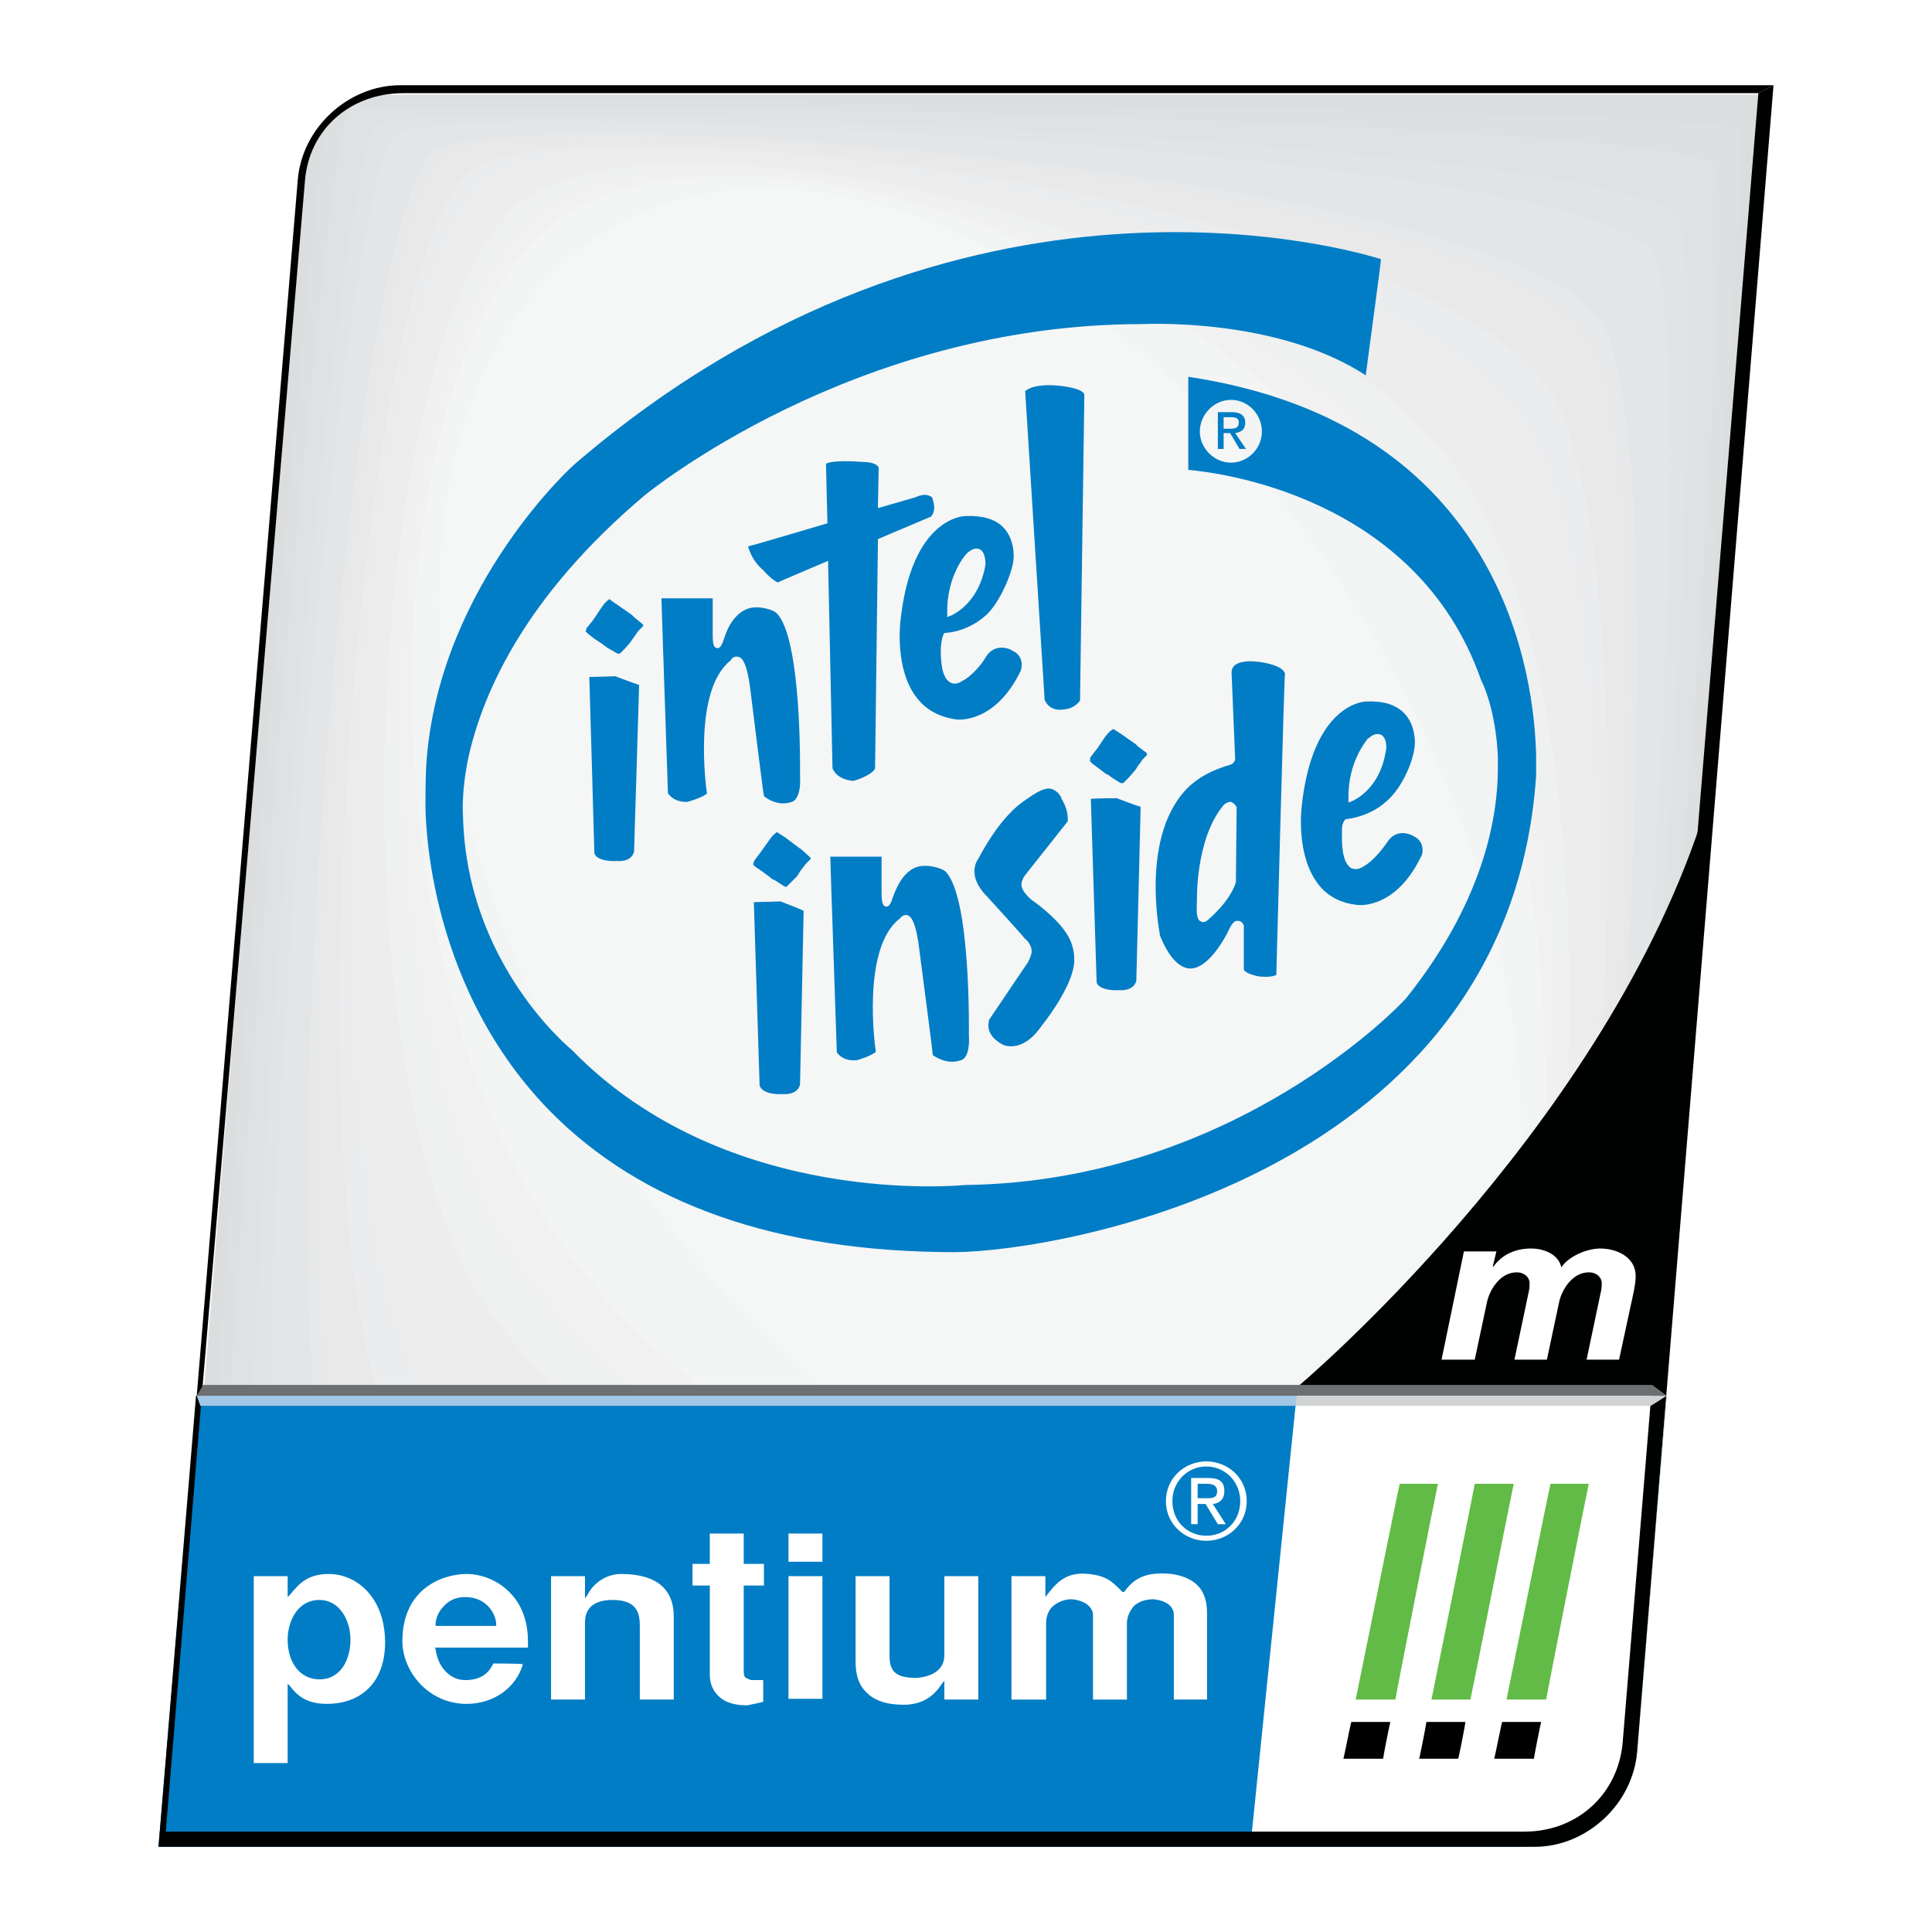 <?xml version="1.0" encoding="utf-8"?>
<!-- Generator: Adobe Illustrator 13.0.0, SVG Export Plug-In . SVG Version: 6.00 Build 14948)  -->
<!DOCTYPE svg PUBLIC "-//W3C//DTD SVG 1.0//EN" "http://www.w3.org/TR/2001/REC-SVG-20010904/DTD/svg10.dtd">
<svg version="1.0" id="Layer_1" xmlns="http://www.w3.org/2000/svg" xmlns:xlink="http://www.w3.org/1999/xlink" x="0px" y="0px"
	 width="192.756px" height="192.756px" viewBox="0 0 192.756 192.756" enable-background="new 0 0 192.756 192.756"
	 xml:space="preserve">
<g>
	<polygon fill-rule="evenodd" clip-rule="evenodd" fill="#FFFFFF" points="0,0 192.756,0 192.756,192.756 0,192.756 0,0 	"/>
	<path fill-rule="evenodd" clip-rule="evenodd" fill="#DCDDDE" d="M162.616,177.771L176.152,9.44H35.828
		c-2.376,1.08-4.32,3.024-5.4,5.472L16.676,183.82h139.245C158.873,182.885,161.465,180.652,162.616,177.771L162.616,177.771z"/>
	<path fill-rule="evenodd" clip-rule="evenodd" fill="#DCDDDE" d="M174.856,11.168c0.647,1.08-10.8,145.004-13.176,168.404
		c-0.937,1.295-2.16,2.447-3.527,3.24c-20.736,0.215-139.533-0.361-140.181-1.369c-0.576-1.08,11.087-144.86,13.536-168.332
		c0.936-1.368,2.16-2.52,3.671-3.312C56.347,9.584,174.28,10.16,174.856,11.168L174.856,11.168z"/>
	<path fill-rule="evenodd" clip-rule="evenodd" fill="#DEDFE0" d="M173.633,12.968c1.224,2.16-10.872,155.731-13.032,167.899
		c-0.288,0.361-0.648,0.648-0.936,0.938c-10.656,0.574-139.101-0.576-140.325-2.809c-1.224-2.16,10.728-150.693,13.176-167.18
		c0.576-0.648,1.296-1.224,2.016-1.656C50.083,9.584,172.408,10.808,173.633,12.968L173.633,12.968z"/>
	<path fill-rule="evenodd" clip-rule="evenodd" fill="#DEDFE0" d="M172.408,14.696c1.944,3.456-10.8,164.732-12.96,165.957
		c-2.087,1.223-136.796-0.576-138.812-4.031c-1.944-3.385,11.087-164.733,13.175-165.957C35.972,9.512,170.393,11.24,172.408,14.696
		L172.408,14.696z"/>
	<path fill-rule="evenodd" clip-rule="evenodd" fill="#E0E1E2" d="M171.112,16.496c2.664,4.536-9.72,161.493-12.527,163.077
		s-133.917-0.793-136.581-5.328c-2.592-4.607,10.008-161.492,12.815-163.148C37.627,9.512,168.521,11.888,171.112,16.496
		L171.112,16.496z"/>
	<path fill-rule="evenodd" clip-rule="evenodd" fill="#E0E1E2" d="M169.889,18.224c3.239,5.688-8.64,158.253-12.168,160.269
		c-3.527,2.016-131.109-0.936-134.349-6.625c-3.312-5.76,8.856-158.323,12.384-160.339S166.576,12.536,169.889,18.224
		L169.889,18.224z"/>
	<path fill-rule="evenodd" clip-rule="evenodd" fill="#E0E1E2" d="M168.593,20.023c3.96,6.84-7.561,155.012-11.808,157.389
		c-4.177,2.447-128.157-1.152-132.117-7.992c-3.888-6.84,7.848-155.012,12.096-157.46C41.011,9.584,164.705,13.112,168.593,20.023
		L168.593,20.023z"/>
	<path fill-rule="evenodd" clip-rule="evenodd" fill="#E2E3E4" d="M167.368,21.751c4.608,7.992-6.479,151.772-11.447,154.653
		c-4.968,2.807-125.277-1.369-129.885-9.359c-4.607-7.992,6.768-151.773,11.664-154.653C42.667,9.584,162.761,13.76,167.368,21.751
		L167.368,21.751z"/>
	<path fill-rule="evenodd" clip-rule="evenodd" fill="#E2E3E4" d="M166.145,23.552c5.256,9.071-5.472,148.532-11.088,151.772
		c-5.688,3.24-122.469-1.584-127.653-10.656c-5.256-9.145,5.616-148.604,11.304-151.844C44.323,9.584,160.889,14.408,166.145,23.552
		L166.145,23.552z"/>
	<path fill-rule="evenodd" clip-rule="evenodd" fill="#E4E5E6" d="M164.921,25.28c5.831,10.295-4.464,145.365-10.8,148.964
		c-6.336,3.672-119.518-1.729-125.421-12.023c-5.904-10.225,4.608-145.293,10.944-148.965
		C46.051,9.656,159.017,14.983,164.921,25.28L164.921,25.28z"/>
	<path fill-rule="evenodd" clip-rule="evenodd" fill="#E4E5E6" d="M163.625,27.08c6.552,11.375-3.312,142.053-10.368,146.084
		c-7.056,4.104-116.637-1.871-123.189-13.32C23.516,148.396,33.596,17.72,40.651,13.688C47.707,9.656,157.073,15.631,163.625,27.08
		L163.625,27.08z"/>
	<path fill-rule="evenodd" clip-rule="evenodd" fill="#E4E5E6" d="M162.4,28.807c7.2,12.528-2.304,138.884-10.008,143.349
		c-7.775,4.393-113.757-2.16-120.957-14.688c-7.272-12.6,2.448-138.885,10.152-143.349C49.363,9.656,155.201,16.28,162.4,28.807
		L162.4,28.807z"/>
	<path fill-rule="evenodd" clip-rule="evenodd" fill="#E4E5E6" d="M161.104,30.607c7.848,13.68-1.152,135.572-9.647,140.469
		c-8.424,4.824-110.877-2.305-118.725-16.057C24.884,141.34,34.1,19.375,42.595,14.552C51.019,9.728,153.257,16.855,161.104,30.607
		L161.104,30.607z"/>
	<path fill-rule="evenodd" clip-rule="evenodd" fill="#E7E8E9" d="M159.881,32.335c8.496,14.832-0.145,132.405-9.288,137.661
		c-9.216,5.256-107.998-2.52-116.493-17.352c-8.496-14.832,0.288-132.405,9.432-137.661C52.747,9.728,151.385,17.503,159.881,32.335
		L159.881,32.335z"/>
	<path fill-rule="evenodd" clip-rule="evenodd" fill="#E9E9EA" d="M158.656,34.135c9.145,15.984,0.937,129.166-8.999,134.781
		c-9.864,5.688-105.046-2.664-114.262-18.646c-9.144-15.984-0.72-129.238,9.144-134.854C54.403,9.728,149.44,18.08,158.656,34.135
		L158.656,34.135z"/>
	<path fill-rule="evenodd" clip-rule="evenodd" fill="#E9E9EA" d="M157.361,35.863c9.863,17.135,2.016,125.926-8.568,132.045
		c-10.584,6.049-102.237-2.951-112.029-20.088c-9.792-17.135-1.872-125.925,8.712-131.973C56.059,9.8,147.569,18.728,157.361,35.863
		L157.361,35.863z"/>
	<path fill-rule="evenodd" clip-rule="evenodd" fill="#E9E9EA" d="M156.137,37.663c10.439,18.216,3.096,122.685-8.208,129.165
		s-99.357-3.096-109.797-21.383C27.62,127.158,35.179,22.76,46.483,16.28C57.787,9.8,145.697,19.375,156.137,37.663L156.137,37.663z
		"/>
	<path fill-rule="evenodd" clip-rule="evenodd" fill="#EBECED" d="M154.913,39.391c11.088,19.439,4.104,119.517-7.92,126.357
		c-11.952,6.912-96.406-3.312-107.566-22.68c-11.087-19.439-3.96-119.517,7.992-126.357C59.443,9.8,143.753,19.952,154.913,39.391
		L154.913,39.391z"/>
	<path fill-rule="evenodd" clip-rule="evenodd" fill="#EBECED" d="M153.617,41.191c11.808,20.52,5.184,116.206-7.488,123.477
		s-93.526-3.455-105.333-24.047c-11.808-20.52-5.04-116.206,7.632-123.478C61.099,9.872,141.881,20.6,153.617,41.191L153.617,41.191
		z"/>
	<path fill-rule="evenodd" clip-rule="evenodd" fill="#EDEDEE" d="M152.393,42.919c12.456,21.672,6.264,113.038-7.127,120.741
		c-13.464,7.633-90.718-3.744-103.102-25.416c-12.456-21.67-6.192-113.037,7.2-120.668C62.827,9.872,139.938,21.248,152.393,42.919
		L152.393,42.919z"/>
	<path fill-rule="evenodd" clip-rule="evenodd" fill="#EDEDEE" d="M151.169,44.719c13.031,22.823,7.271,109.796-6.84,117.861
		s-87.766-3.887-100.87-26.711c-13.104-22.824-7.2-109.797,6.912-117.934C64.483,9.872,138.065,21.824,151.169,44.719
		L151.169,44.719z"/>
	<path fill-rule="evenodd" clip-rule="evenodd" fill="#EDEDEE" d="M149.873,46.447c13.752,23.976,8.424,106.557-6.408,115.053
		c-14.831,8.496-84.886-4.031-98.637-28.078c-13.752-23.977-8.28-106.558,6.551-115.054C66.139,9.872,136.121,22.472,149.873,46.447
		L149.873,46.447z"/>
	<path fill-rule="evenodd" clip-rule="evenodd" fill="#EDEDEE" d="M148.648,48.175c14.4,25.127,9.433,103.39-6.047,112.245
		c-15.552,8.928-82.079-4.248-96.478-29.375c-14.4-25.127-9.36-103.318,6.191-112.246C67.867,9.944,134.249,23.12,148.648,48.175
		L148.648,48.175z"/>
	<path fill-rule="evenodd" clip-rule="evenodd" fill="#EFF0F0" d="M147.425,49.975c15.048,26.279,10.512,100.078-5.76,109.437
		c-16.199,9.287-79.126-4.463-94.174-30.742c-15.047-26.279-10.44-100.151,5.832-109.438
		C69.523,9.944,132.378,23.696,147.425,49.975L147.425,49.975z"/>
	<path fill-rule="evenodd" clip-rule="evenodd" fill="#EFF0F0" d="M146.129,51.775c15.695,27.359,11.592,96.838-5.328,106.557
		c-16.919,9.721-76.246-4.68-91.941-32.039c-15.768-27.432-11.52-96.91,5.4-106.629C71.179,9.944,130.434,24.344,146.129,51.775
		L146.129,51.775z"/>
	<path fill-rule="evenodd" clip-rule="evenodd" fill="#F1F1F2" d="M144.905,53.503c16.344,28.583,12.6,93.669-5.04,103.749
		c-17.64,10.152-73.294-4.822-89.71-33.406c-16.344-28.512-12.528-93.67,5.112-103.75C72.834,10.016,128.562,24.919,144.905,53.503
		L144.905,53.503z"/>
	<path fill-rule="evenodd" clip-rule="evenodd" fill="#F1F1F2" d="M143.682,55.231c16.991,29.735,13.68,90.429-4.681,100.941
		c-18.359,10.512-70.486-5.039-87.478-34.703c-17.063-29.663-13.68-90.429,4.68-100.941
		C74.562,10.016,126.617,25.567,143.682,55.231L143.682,55.231z"/>
	<path fill-rule="evenodd" clip-rule="evenodd" fill="#F3F4F4" d="M142.385,57.031c17.712,30.815,14.76,87.19-4.248,98.133
		c-19.079,10.871-67.606-5.256-85.317-36.07c-17.64-30.888-14.688-87.19,4.392-98.134C76.219,10.016,124.745,26.215,142.385,57.031
		L142.385,57.031z"/>
	<path fill-rule="evenodd" clip-rule="evenodd" fill="#F3F4F4" d="M141.161,58.759c18.287,32.039,15.84,84.022-3.96,95.325
		c-19.728,11.305-64.655-5.471-83.014-37.439c-18.288-31.966-15.768-83.949,3.96-95.253S122.802,26.792,141.161,58.759
		L141.161,58.759z"/>
	<path fill-rule="evenodd" clip-rule="evenodd" fill="#F3F4F4" d="M139.938,60.559c18.936,33.119,16.848,80.711-3.601,92.445
		c-20.447,11.736-61.846-5.615-80.782-38.734c-19.008-33.12-16.92-80.71,3.6-92.446C79.603,10.088,120.93,27.439,139.938,60.559
		L139.938,60.559z"/>
	<path fill-rule="evenodd" clip-rule="evenodd" fill="#F3F4F4" d="M138.642,62.359c19.655,34.199,17.999,77.469-3.169,89.565
		c-21.167,12.168-58.966-5.76-78.622-40.029c-19.583-34.272-17.928-77.543,3.24-89.639C81.259,10.088,118.985,28.087,138.642,62.359
		L138.642,62.359z"/>
	<path fill-rule="evenodd" clip-rule="evenodd" fill="#F5F6F6" d="M137.417,64.087c20.304,35.423,19.008,74.229-2.88,86.757
		c-21.888,12.602-56.015-5.975-76.318-41.398c-20.304-35.351-19.008-74.23,2.879-86.758C82.915,10.16,117.113,28.663,137.417,64.087
		L137.417,64.087z"/>
	<path fill-rule="evenodd" clip-rule="evenodd" fill="#007DC5" d="M19.628,139.254l-3.816,44.998h137.301
		c5.184,0,9.791-4.248,10.224-9.504c0,0,1.224-14.76,2.952-35.494H19.628L19.628,139.254z"/>
	<path fill-rule="evenodd" clip-rule="evenodd" fill="#FFFFFF" d="M124.817,183.604l28.296,0.648c5.184,0,9.791-4.248,10.224-9.504
		c0,0,1.224-14.76,2.952-35.494l-36.863-0.648L124.817,183.604L124.817,183.604z"/>
	<path fill-rule="evenodd" clip-rule="evenodd" fill="#007DC5" d="M61.387,67.47L61.387,67.47c0,0,1.872,0.72,2.376,0.864
		c0,0.432-0.504,16.56-0.504,16.632c-0.288,1.08-1.584,0.936-1.656,0.936c-1.8,0.072-2.304-0.504-2.304-0.864
		c0,0-0.432-15.335-0.504-17.496C59.227,67.542,61.387,67.47,61.387,67.47L61.387,67.47z"/>
	<path fill-rule="evenodd" clip-rule="evenodd" fill="#007DC5" d="M71.107,59.695c0,0.432,0,3.24,0,3.24c0,0.144,0,0.288,0,0.432
		c0,1.224,0.216,1.224,0.432,1.296c0.288,0.072,0.503-0.36,0.647-0.792c0.504-1.656,1.296-2.664,2.304-3.096
		c1.008-0.432,2.52,0,2.952,0.36c2.592,2.448,2.376,16.127,2.376,16.271c0.144,2.376-0.792,2.592-0.792,2.592
		c-1.368,0.504-2.592-0.36-2.808-0.576c-0.072-0.216-1.296-10.152-1.296-10.152c-0.36-3.168-0.864-3.672-1.296-3.744
		c-0.36-0.072-0.648,0.144-0.72,0.36c-3.816,2.952-2.448,12.816-2.376,13.248c0,0.144-0.864,0.576-1.944,0.864
		c-1.296,0.072-1.872-0.72-1.944-0.864c0-0.144-0.648-18.936-0.648-19.439C66.499,59.695,70.603,59.695,71.107,59.695L71.107,59.695
		z"/>
	<path fill-rule="evenodd" clip-rule="evenodd" fill="#007DC5" d="M86.01,46.087c1.224,0,1.584,0.36,1.656,0.576l-0.072,3.672v0.36
		l3.744-1.08c1.08-0.504,1.512-0.072,1.656,0c0.144,0.432,0.216,0.792,0.216,1.008c0,0.648-0.36,0.936-0.36,0.936l-5.112,2.16
		l-0.144,0.072l-0.288,22.824c-0.072,0.504-1.368,1.08-2.16,1.296c-1.728-0.144-2.088-1.224-2.088-1.296l0,0
		c0-0.36-0.432-20.231-0.432-20.231v-0.432c0,0-4.752,2.016-5.04,2.16c-0.72-0.36-1.512-1.296-1.512-1.296
		c-0.936-0.792-1.296-1.8-1.44-2.304c0.432-0.072,7.92-2.304,7.92-2.304l-0.144-5.904C82.626,46.015,84.282,45.943,86.01,46.087
		L86.01,46.087z"/>
	<path fill-rule="evenodd" clip-rule="evenodd" fill="#007DC5" d="M95.514,71.791c-1.728-0.216-3.096-0.936-4.032-2.16
		c-2.232-2.808-1.656-7.488-1.656-7.56c1.08-10.512,6.408-10.584,6.48-10.584c1.656-0.072,2.952,0.288,3.744,1.08
		c1.225,1.224,1.08,3.024,1.08,3.024c0,1.368-1.439,4.68-2.808,5.832c-1.944,1.728-4.104,1.728-4.104,1.728
		c-0.288,0.36-0.36,1.512-0.36,1.656c0,1.872,0.288,2.952,1.008,3.312c0.432,0.216,0.864,0,1.08-0.144
		c1.296-0.648,2.376-2.304,2.376-2.376c0.936-1.584,2.592-0.792,2.592-0.72c1.44,0.576,0.936,2.016,0.936,2.016
		C99.33,72.15,95.658,71.791,95.514,71.791L95.514,71.791L95.514,71.791z M96.522,55.159c-0.144,0.072-2.087,2.304-2.016,5.976
		v0.432l0.36-0.144c0.144-0.072,2.808-1.152,3.456-5.112c0-0.216,0-1.224-0.576-1.512C97.386,54.655,97.026,54.727,96.522,55.159
		L96.522,55.159z"/>
	<path fill-rule="evenodd" clip-rule="evenodd" fill="#007DC5" d="M105.306,38.455c1.08,0.072,2.809,0.36,2.88,0.936
		c0,0-0.432,30.455-0.432,30.527c0-0.072-0.432,0.792-1.656,0.864c-0.071,0-1.296,0.288-1.872-0.936
		c0-0.144-1.943-30.599-1.943-30.815C102.426,38.887,103.146,38.311,105.306,38.455L105.306,38.455z"/>
	<path fill-rule="evenodd" clip-rule="evenodd" fill="#007DC5" d="M59.947,60.703c0.216-0.288,0.36-0.576,0.864-0.936
		c0.216,0.216,0.792,0.576,0.792,0.576l1.44,1.008l0.288,0.288l0.72,0.576c0,0,0.144,0.144,0.144,0.216l-0.072,0.072l-0.432,0.432
		l-0.504,0.72l-0.36,0.504l-0.504,0.576l-0.432,0.432l-0.144,0.072l-0.216-0.072l-1.008-0.576c0.072,0-0.288-0.216-0.288-0.216
		l-0.072-0.072l-0.864-0.576l-0.647-0.504l-0.216-0.216l0.072-0.288l0.072-0.144c0,0.072,0.648-0.792,0.648-0.792V61.71v0.072
		L59.947,60.703L59.947,60.703z M58.291,63.655L58.291,63.655L58.291,63.655z"/>
	<path fill-rule="evenodd" clip-rule="evenodd" fill="#007DC5" d="M76.65,83.958c0.216-0.288,0.36-0.576,0.864-0.936
		c0.216,0.144,0.792,0.504,0.792,0.504l1.44,1.08l0.216,0.144l0.792,0.72l0.144,0.144c0,0.072-0.072,0.144-0.072,0.144l-0.432,0.432
		l-0.504,0.648l-0.36,0.576l-0.504,0.504l-0.432,0.432l-0.144,0.144l-0.216-0.072l-1.008-0.648c0,0.072-0.288-0.144-0.288-0.144
		l-0.072-0.072l-0.864-0.648l-0.648-0.432l-0.216-0.216l0.072-0.288c0,0,0.072-0.072,0.072-0.144l0.648-0.864L76.65,83.958
		L76.65,83.958L76.65,83.958z M75.931,84.966L75.931,84.966L75.931,84.966z"/>
	<path fill-rule="evenodd" clip-rule="evenodd" fill="#007DC5" d="M77.875,89.934L77.875,89.934c0,0,1.872,0.72,2.304,0.936
		c0,0.36-0.36,17.281-0.36,17.351c-0.288,1.08-1.656,0.938-1.728,0.938c-1.8,0.072-2.232-0.576-2.304-0.865
		c0,0-0.504-16.055-0.576-18.287C75.715,90.006,77.875,89.934,77.875,89.934L77.875,89.934z"/>
	<path fill-rule="evenodd" clip-rule="evenodd" fill="#007DC5" d="M109.481,74.67l0.721-1.08c0.216-0.288,0.432-0.576,0.863-0.864
		c0.216,0.144,0.792,0.504,0.792,0.504l1.44,1.008l0.216,0.216l0.864,0.648c0,0,0.071,0.144,0.071,0.216l-0.071,0.072l-0.433,0.432
		l-0.071,0.144l-0.433,0.576c0.072,0-0.359,0.504-0.359,0.504l-0.504,0.576l-0.433,0.432l-0.072,0.072h-0.287l-1.009-0.647
		c0.072,0-0.287-0.216-0.287-0.216h-0.072l-0.864-0.648l-0.576-0.432l-0.216-0.216v-0.36l0.072-0.072
		C108.834,75.462,109.481,74.67,109.481,74.67L109.481,74.67L109.481,74.67z M114.737,74.743l-5.256-0.072L114.737,74.743
		L114.737,74.743z"/>
	<path fill-rule="evenodd" clip-rule="evenodd" fill="#007DC5" d="M111.426,79.638L111.426,79.638c0,0,1.872,0.72,2.376,0.864
		c0,0.432-0.432,17.279-0.432,17.352c-0.288,1.08-1.656,0.936-1.656,0.936c-1.8,0.072-2.304-0.504-2.304-0.863
		c0,0-0.505-15.984-0.576-18.216C109.266,79.638,111.426,79.638,111.426,79.638L111.426,79.638z"/>
	<path fill-rule="evenodd" clip-rule="evenodd" fill="#007DC5" d="M87.954,85.47c0,0.504,0,3.312,0,3.312c0,0.144,0,0.216,0,0.36
		c0,1.224,0.288,1.296,0.432,1.296c0.288,0.072,0.504-0.288,0.648-0.792c0.576-1.656,1.296-2.664,2.304-3.096
		c1.08-0.432,2.592,0.072,2.952,0.36c2.591,2.448,2.375,16.199,2.375,16.344c0.144,2.303-0.72,2.52-0.792,2.52
		c-1.368,0.504-2.592-0.359-2.808-0.504c0-0.287-1.296-10.152-1.296-10.152c-0.36-3.168-0.864-3.744-1.296-3.816
		c-0.36-0.072-0.576,0.216-0.72,0.36c-3.816,2.952-2.448,12.815-2.376,13.249c0,0.143-0.864,0.576-1.872,0.863
		c-1.368,0.145-1.944-0.648-2.016-0.791c0-0.217-0.648-18.937-0.648-19.512C83.347,85.47,87.522,85.47,87.954,85.47L87.954,85.47z"
		/>
	<path fill-rule="evenodd" clip-rule="evenodd" fill="#007DC5" d="M98.466,89.43c-2.088-2.088-0.936-3.672-0.864-3.744
		c2.304-4.32,4.176-5.544,5.184-6.192c0.72-0.504,1.512-0.936,2.088-0.792c0.72,0.216,1.008,0.864,1.008,0.864v0.072l0,0
		c0.576,0.936,0.648,1.656,0.648,2.016c0,0.216,0,0.288,0,0.288l-4.104,5.184c-0.359,0.432-0.576,0.864-0.504,1.296
		c0.145,0.72,1.152,1.512,1.225,1.512c3.672,2.736,3.815,4.32,3.96,4.968c0.071,0.36,0.071,0.72,0.071,0.936
		c0,2.016-2.231,5.256-3.239,6.48c-1.944,2.879-3.889,1.943-3.96,1.871c-1.152-0.648-1.368-1.367-1.368-1.871
		c0-0.289,0.071-0.504,0.071-0.576l3.889-5.76c0.216-0.432,0.359-0.792,0.359-1.08c0-0.576-0.432-1.08-0.72-1.296
		C102.282,93.606,98.466,89.43,98.466,89.43L98.466,89.43z"/>
	<path fill-rule="evenodd" clip-rule="evenodd" fill="#007DC5" d="M118.697,96.63c-1.079-0.072-2.088-1.152-2.951-3.24
		c0-0.072-2.16-10.295,3.023-15.047c0.072,0,1.152-1.224,3.888-2.016c0.288-0.072,0.433-0.216,0.576-0.504V75.75l-0.36-8.64
		c0-0.072,0-0.432,0.288-0.72c0.433-0.36,1.296-0.504,2.376-0.36l0,0c0.648,0.072,2.376,0.36,2.664,1.152
		c-0.071,0-0.863,30.023-0.863,30.095c0-0.071-0.217,0.289-1.729,0.145c-0.72-0.145-1.512-0.432-1.512-0.72v-4.32
		c-0.072-0.288-0.288-0.504-0.576-0.504c-0.36-0.072-0.648,0.288-1.008,1.08C122.514,92.958,120.714,96.702,118.697,96.63
		L118.697,96.63L118.697,96.63z M121.938,80.502c-2.664,3.384-2.52,9.216-2.52,9.432c-0.072,1.224,0,1.872,0.432,2.016
		c0.288,0.144,0.576-0.072,0.72-0.216c2.304-2.016,2.736-3.672,2.736-3.744l0.072-7.488l-0.072-0.072
		c-0.145-0.288-0.36-0.36-0.504-0.432C122.369,79.998,122.01,80.358,121.938,80.502L121.938,80.502z"/>
	<path fill-rule="evenodd" clip-rule="evenodd" fill="#007DC5" d="M135.545,90.294c-1.728-0.144-3.096-0.864-4.031-2.088
		c-2.232-2.88-1.656-7.56-1.656-7.632c1.08-10.512,6.408-10.584,6.408-10.584c1.728-0.072,2.951,0.288,3.815,1.152
		c1.152,1.152,1.08,2.952,1.08,2.952c0,1.512-1.152,4.392-2.808,5.832c-1.801,1.656-4.104,1.8-4.104,1.8
		c-0.432,0.432-0.36,1.152-0.36,1.296c-0.071,2.088,0.288,3.24,0.937,3.6c0.504,0.216,0.936,0,1.152-0.144
		c1.224-0.648,2.304-2.304,2.376-2.376c0.936-1.584,2.52-0.792,2.592-0.72c1.368,0.576,0.936,2.016,0.864,2.016
		C139.289,90.654,135.689,90.294,135.545,90.294L135.545,90.294z M136.553,73.663h-0.071c-0.072,0.144-2.017,2.304-1.944,5.976
		v0.432l0.36-0.144c0.144-0.072,2.808-1.152,3.384-5.112c0.072-0.216,0.072-1.224-0.504-1.512
		C137.417,73.158,136.985,73.23,136.553,73.663L136.553,73.663z"/>
	<path fill-rule="evenodd" clip-rule="evenodd" fill="#007DC5" d="M54.763,110.742c-12.6-12.961-12.312-30.312-12.312-30.528
		c0-1.584,0-3.168,0.144-4.752c1.512-17.28,14.688-29.159,14.832-29.231c38.447-32.975,77.83-21.167,80.35-20.375
		c0,0.432-1.44,10.872-1.512,11.592c-8.928-5.832-22.176-5.112-22.32-5.112c-28.871,0-49.391,16.919-49.606,17.063
		C52.315,59.551,48.211,69.126,46.771,75.391c-0.792,3.671-0.576,5.976-0.576,6.047c0.36,14.832,10.8,23.255,10.872,23.328
		c15.479,15.912,39.023,13.463,39.239,13.463c27.072-0.359,43.847-18.43,43.991-18.646c7.416-9.288,9.144-17.496,9.144-22.968
		c0-0.432,0-0.792,0-1.152c-0.216-4.752-1.584-7.488-1.655-7.56c-6.48-18.647-26.783-20.807-29.231-21.023c0-0.432,0-8.711,0-9.288
		c31.607,4.752,34.56,30.167,34.703,37.871v1.944c-2.736,39.959-47.663,47.447-57.958,47.52
		C77.586,124.926,63.979,120.174,54.763,110.742L54.763,110.742L54.763,110.742z M122.802,46.159c1.728,0,3.096-1.44,3.096-3.096
		c0-1.728-1.368-3.168-3.096-3.168c-1.656,0-3.096,1.44-3.096,3.168C119.706,44.719,121.146,46.159,122.802,46.159L122.802,46.159z"
		/>
	<path fill-rule="evenodd" clip-rule="evenodd" fill="#007DC5" d="M122.081,44.791h-0.575v-3.672h1.367
		c0.937,0,1.368,0.36,1.368,1.08c0,0.648-0.432,0.936-1.008,1.008l1.08,1.584h-0.648l-0.936-1.584h-0.648V44.791L122.081,44.791z
		 M122.729,42.775c0.504,0,0.864-0.072,0.864-0.648c0-0.432-0.36-0.504-0.792-0.504h-0.721v1.152H122.729L122.729,42.775z"/>
	<path fill-rule="evenodd" clip-rule="evenodd" fill="#000101" d="M169.673,82.158l-4.681,56.23h-35.566
		C129.426,138.389,159.232,113.406,169.673,82.158L169.673,82.158z"/>
	<path fill-rule="evenodd" clip-rule="evenodd" fill="#000101" d="M175.433,9.296l-13.536,164.517
		c-0.432,5.184-4.535,8.928-9.792,8.928H16.388l-0.576,1.512h137.301c5.184,0,9.791-4.248,10.224-9.504L176.944,8.504L175.433,9.296
		L175.433,9.296z"/>
	<path fill-rule="evenodd" clip-rule="evenodd" fill="#62BB46" d="M158.513,148.037c-0.072,0.215-4.248,21.311-4.248,21.527
		c-0.216,0-3.744,0-3.96,0c0.072-0.289,4.32-21.383,4.393-21.527C154.841,148.037,158.297,148.037,158.513,148.037L158.513,148.037z
		"/>
	<path fill-rule="evenodd" clip-rule="evenodd" d="M153.761,171.797c-0.072,0.215-0.72,3.527-0.72,3.672c-0.216,0-3.672,0-3.96,0
		c0.072-0.217,0.72-3.529,0.792-3.672C150.017,171.797,153.545,171.797,153.761,171.797L153.761,171.797z"/>
	<path fill-rule="evenodd" clip-rule="evenodd" fill="#62BB46" d="M151.025,148.037c-0.072,0.215-4.248,21.311-4.32,21.527
		c-0.145,0-3.672,0-3.888,0c0.071-0.289,4.319-21.383,4.319-21.527C147.281,148.037,150.809,148.037,151.025,148.037
		L151.025,148.037z"/>
	<path fill-rule="evenodd" clip-rule="evenodd" d="M146.201,171.797c0,0.215-0.648,3.527-0.72,3.672c-0.145,0-3.672,0-3.889,0
		c0.072-0.217,0.721-3.529,0.721-3.672C142.457,171.797,145.984,171.797,146.201,171.797L146.201,171.797z"/>
	<path fill-rule="evenodd" clip-rule="evenodd" fill="#62BB46" d="M143.465,148.037c-0.071,0.215-4.248,21.311-4.248,21.527
		c-0.216,0-3.672,0-3.96,0c0.072-0.289,4.32-21.383,4.393-21.527C139.793,148.037,143.249,148.037,143.465,148.037L143.465,148.037z
		"/>
	<path fill-rule="evenodd" clip-rule="evenodd" d="M138.713,171.797c-0.071,0.215-0.72,3.527-0.72,3.672c-0.144,0-3.672,0-3.96,0
		c0.072-0.217,0.72-3.529,0.792-3.672C134.969,171.797,138.497,171.797,138.713,171.797L138.713,171.797z"/>
	<path fill-rule="evenodd" clip-rule="evenodd" fill="#FFFFFF" d="M112.146,158.836c0.864-1.152,1.872-2.088,4.752-1.799
		c2.376,0.359,3.528,1.584,3.528,3.887c0,0,0,8.424,0,8.641c-0.145,0-3.168,0-3.312,0c0-0.217,0-8.568,0-8.568
		c-0.144-1.152-1.439-1.367-2.016-1.439c-0.792,0-1.439,0.215-1.944,0.648c-0.504,0.576-0.72,1.223-0.72,1.727c0,0,0,7.416,0,7.633
		c-0.216,0-3.24,0-3.384,0c0-0.217,0-8.424,0-8.424c0-0.863-0.936-1.512-2.16-1.584c-0.72,0-1.367,0.287-1.872,0.721
		c-0.432,0.432-0.647,1.008-0.647,1.654c0,0,0,7.416,0,7.633c-0.216,0-3.24,0-3.456,0c0-0.217,0-12.096,0-12.312
		c0.216,0,3.168,0,3.384,0c0,0.145,0,2.088,0,2.088l0.216-0.287c1.152-1.512,2.16-2.232,4.177-2.016
		c1.728,0.215,2.231,0.719,3.239,1.727l0.072,0.072H112.146L112.146,158.836z M58.651,159.053c0.647-1.225,1.943-2.016,3.312-2.016
		c3.456,0,5.256,1.439,5.256,4.248c0,0,0,8.062,0,8.279c-0.216,0-3.168,0-3.384,0c0-0.217,0-7.344,0-7.344
		c0-1.297-0.288-2.592-2.736-2.592c-1.8,0-2.735,0.791-2.735,2.232c0,0,0,7.486,0,7.703c-0.216,0-3.168,0-3.384,0
		c0-0.217,0-12.096,0-12.312c0.216,0,3.168,0,3.384,0c0,0.145,0,2.232,0,2.232L58.651,159.053L58.651,159.053z M97.602,157.252
		c0,0.217,0,12.096,0,12.312c-0.216,0-3.167,0-3.384,0c0-0.217,0-1.873,0-1.873l-0.288,0.361c-0.864,1.295-1.872,1.871-3.312,2.016
		c-1.224,0.072-3.024-0.072-4.104-1.152c-0.792-0.721-1.152-1.729-1.152-3.096c0,0,0-8.352,0-8.568c0.216,0,3.168,0,3.384,0
		c0,0.217,0,7.633,0,7.705c0,0.646,0,1.367,0.504,1.871c0.432,0.432,1.152,0.576,2.232,0.576c2.376-0.217,2.736-1.512,2.736-2.232
		c0,0,0-7.703,0-7.92C94.435,157.252,97.386,157.252,97.602,157.252L97.602,157.252L97.602,157.252z M74.203,153.004
		c0,0.217,0,3.025,0,3.025s1.8,0,2.016,0c0,0.215,0,1.943,0,2.158c-0.216,0-2.016,0-2.016,0v8.281c0,0.072,0,0.072,0,0.143
		c0,0.289,0,0.648,0.216,0.793l0.504,0.217c0,0,1.08,0,1.224,0c0,0.215,0,2.016,0,2.158c-0.144,0.072-1.584,0.361-1.584,0.361
		c-0.648,0-1.224-0.072-1.656-0.217c-1.008-0.287-2.088-1.225-2.088-2.809v-8.928c0,0-1.512,0-1.728,0c0-0.215,0-1.943,0-2.158
		c0.216,0,1.728,0,1.728,0s0-2.809,0-3.025C71.035,153.004,73.987,153.004,74.203,153.004L74.203,153.004L74.203,153.004z
		 M82.051,157.252c0,0.217,0,12.096,0,12.24c-0.216,0-3.168,0-3.384,0c0-0.145,0-12.023,0-12.24
		C78.883,157.252,81.834,157.252,82.051,157.252L82.051,157.252L82.051,157.252z M82.051,153.004c0,0.145,0,2.664,0,2.809
		c-0.216,0-3.168,0-3.384,0c0-0.145,0-2.664,0-2.809C78.883,153.004,81.834,153.004,82.051,153.004L82.051,153.004L82.051,153.004z
		 M28.916,159.125c0.936-1.152,1.8-2.088,3.888-2.088c2.808,0,5.616,2.375,5.616,6.84c0,3.814-2.232,6.119-5.832,6.119
		c-2.088,0-3.024-0.936-3.672-1.801L28.7,167.98c0,0,0,7.703,0,7.92c-0.216,0-3.168,0-3.384,0c0-0.217,0-18.432,0-18.648
		c0.216,0,3.168,0,3.384,0c0,0.217,0,2.088,0,2.088L28.916,159.125L28.916,159.125z M28.7,163.588c0,2.377,1.296,3.961,3.168,3.961
		c2.16,0,3.096-2.018,3.096-3.961s-1.08-3.959-3.096-3.959C29.708,159.629,28.7,161.717,28.7,163.588L28.7,163.588L28.7,163.588z
		 M40.147,163.732c0-5.256,4.032-6.695,6.408-6.695c1.295,0,3.096,0.504,4.463,2.016c1.08,1.152,1.656,2.809,1.656,4.68
		c0,0.217,0,0.432,0,0.648c-0.216,0-9.288,0-9.288,0l0.072,0.143c0.216,1.801,1.44,3.098,2.952,3.098
		c1.439,0,2.304-0.576,2.808-1.656c0,0,2.664,0,2.952,0.07c-0.648,2.305-2.88,3.961-5.615,3.961
		C42.739,169.996,40.147,166.756,40.147,163.732L40.147,163.732L40.147,163.732z M44.251,160.277
		c-0.504,0.504-0.792,1.223-0.792,1.799v0.145h6.048v-0.145c0-0.936-0.864-2.736-3.096-2.736
		C45.547,159.34,44.828,159.629,44.251,160.277L44.251,160.277z"/>
	<path fill-rule="evenodd" clip-rule="evenodd" fill="#FFFFFF" d="M120.354,153.725c2.16,0,4.032-1.656,4.032-3.959
		c0-2.305-1.872-3.961-4.032-3.961s-4.032,1.656-4.032,3.961C116.321,152.068,118.193,153.725,120.354,153.725L120.354,153.725
		L120.354,153.725z M116.97,149.766c0-1.945,1.512-3.457,3.384-3.457s3.384,1.512,3.384,3.457c0,2.016-1.512,3.455-3.384,3.455
		S116.97,151.781,116.97,149.766L116.97,149.766L116.97,149.766z M119.49,150.053h0.791l1.225,2.016h0.792l-1.296-2.016
		c0.647-0.072,1.151-0.432,1.151-1.297c0-0.936-0.504-1.295-1.584-1.295h-1.728v4.607h0.648V150.053L119.49,150.053z
		 M119.49,149.477v-1.439h0.936c0.504,0,1.008,0.145,1.008,0.719c0,0.721-0.504,0.721-1.08,0.721H119.49L119.49,149.477z"/>
	<path fill-rule="evenodd" clip-rule="evenodd" fill="#000101" d="M20.132,139.254L30.428,18.007
		c0.432-5.184,4.608-8.711,9.792-8.711h135.213l1.512-0.792H39.932c-5.184,0-9.792,4.248-10.224,9.432l-10.08,121.318H20.132
		L20.132,139.254z"/>
	<polygon fill-rule="evenodd" clip-rule="evenodd" fill="#6D6F71" points="166.289,139.254 19.628,139.254 20.276,138.174 
		164.849,138.174 166.289,139.254 	"/>
	<polygon fill-rule="evenodd" clip-rule="evenodd" fill="#D1D3D4" points="166.289,139.254 129.354,139.254 129.281,140.26 
		164.705,140.26 166.289,139.254 	"/>
	<path fill-rule="evenodd" clip-rule="evenodd" fill="#FFFFFF" d="M151.097,135.652l1.44-6.84c0.071-0.287,0.071-0.576,0.071-0.791
		c0-0.576-0.504-1.08-1.296-1.08c-1.584,0-2.664,1.656-2.951,2.951l-1.225,5.76h-3.312l2.231-10.799h3.24l-0.36,1.512h0.072
		c0.864-1.225,2.232-1.801,3.744-1.801c1.296,0,2.736,0.576,3.024,1.873c0.72-1.08,2.52-1.873,3.888-1.873
		c1.655,0,3.527,0.865,3.527,2.736c0,0.648-0.144,1.369-0.288,2.016l-1.367,6.336h-3.24l1.439-6.84
		c0.072-0.287,0.072-0.576,0.072-0.791c0-0.576-0.504-1.08-1.296-1.08c-1.584,0-2.664,1.656-2.952,2.951l-1.224,5.76H151.097
		L151.097,135.652z"/>
	<polygon fill-rule="evenodd" clip-rule="evenodd" fill="#000101" points="19.556,139.254 15.812,184.252 16.532,182.812 
		20.132,139.254 19.556,139.254 	"/>
	<polygon fill-rule="evenodd" clip-rule="evenodd" fill="#A3C8E5" points="129.354,139.254 19.628,139.254 19.988,140.26 
		129.281,140.26 129.354,139.254 	"/>
</g>
</svg>
